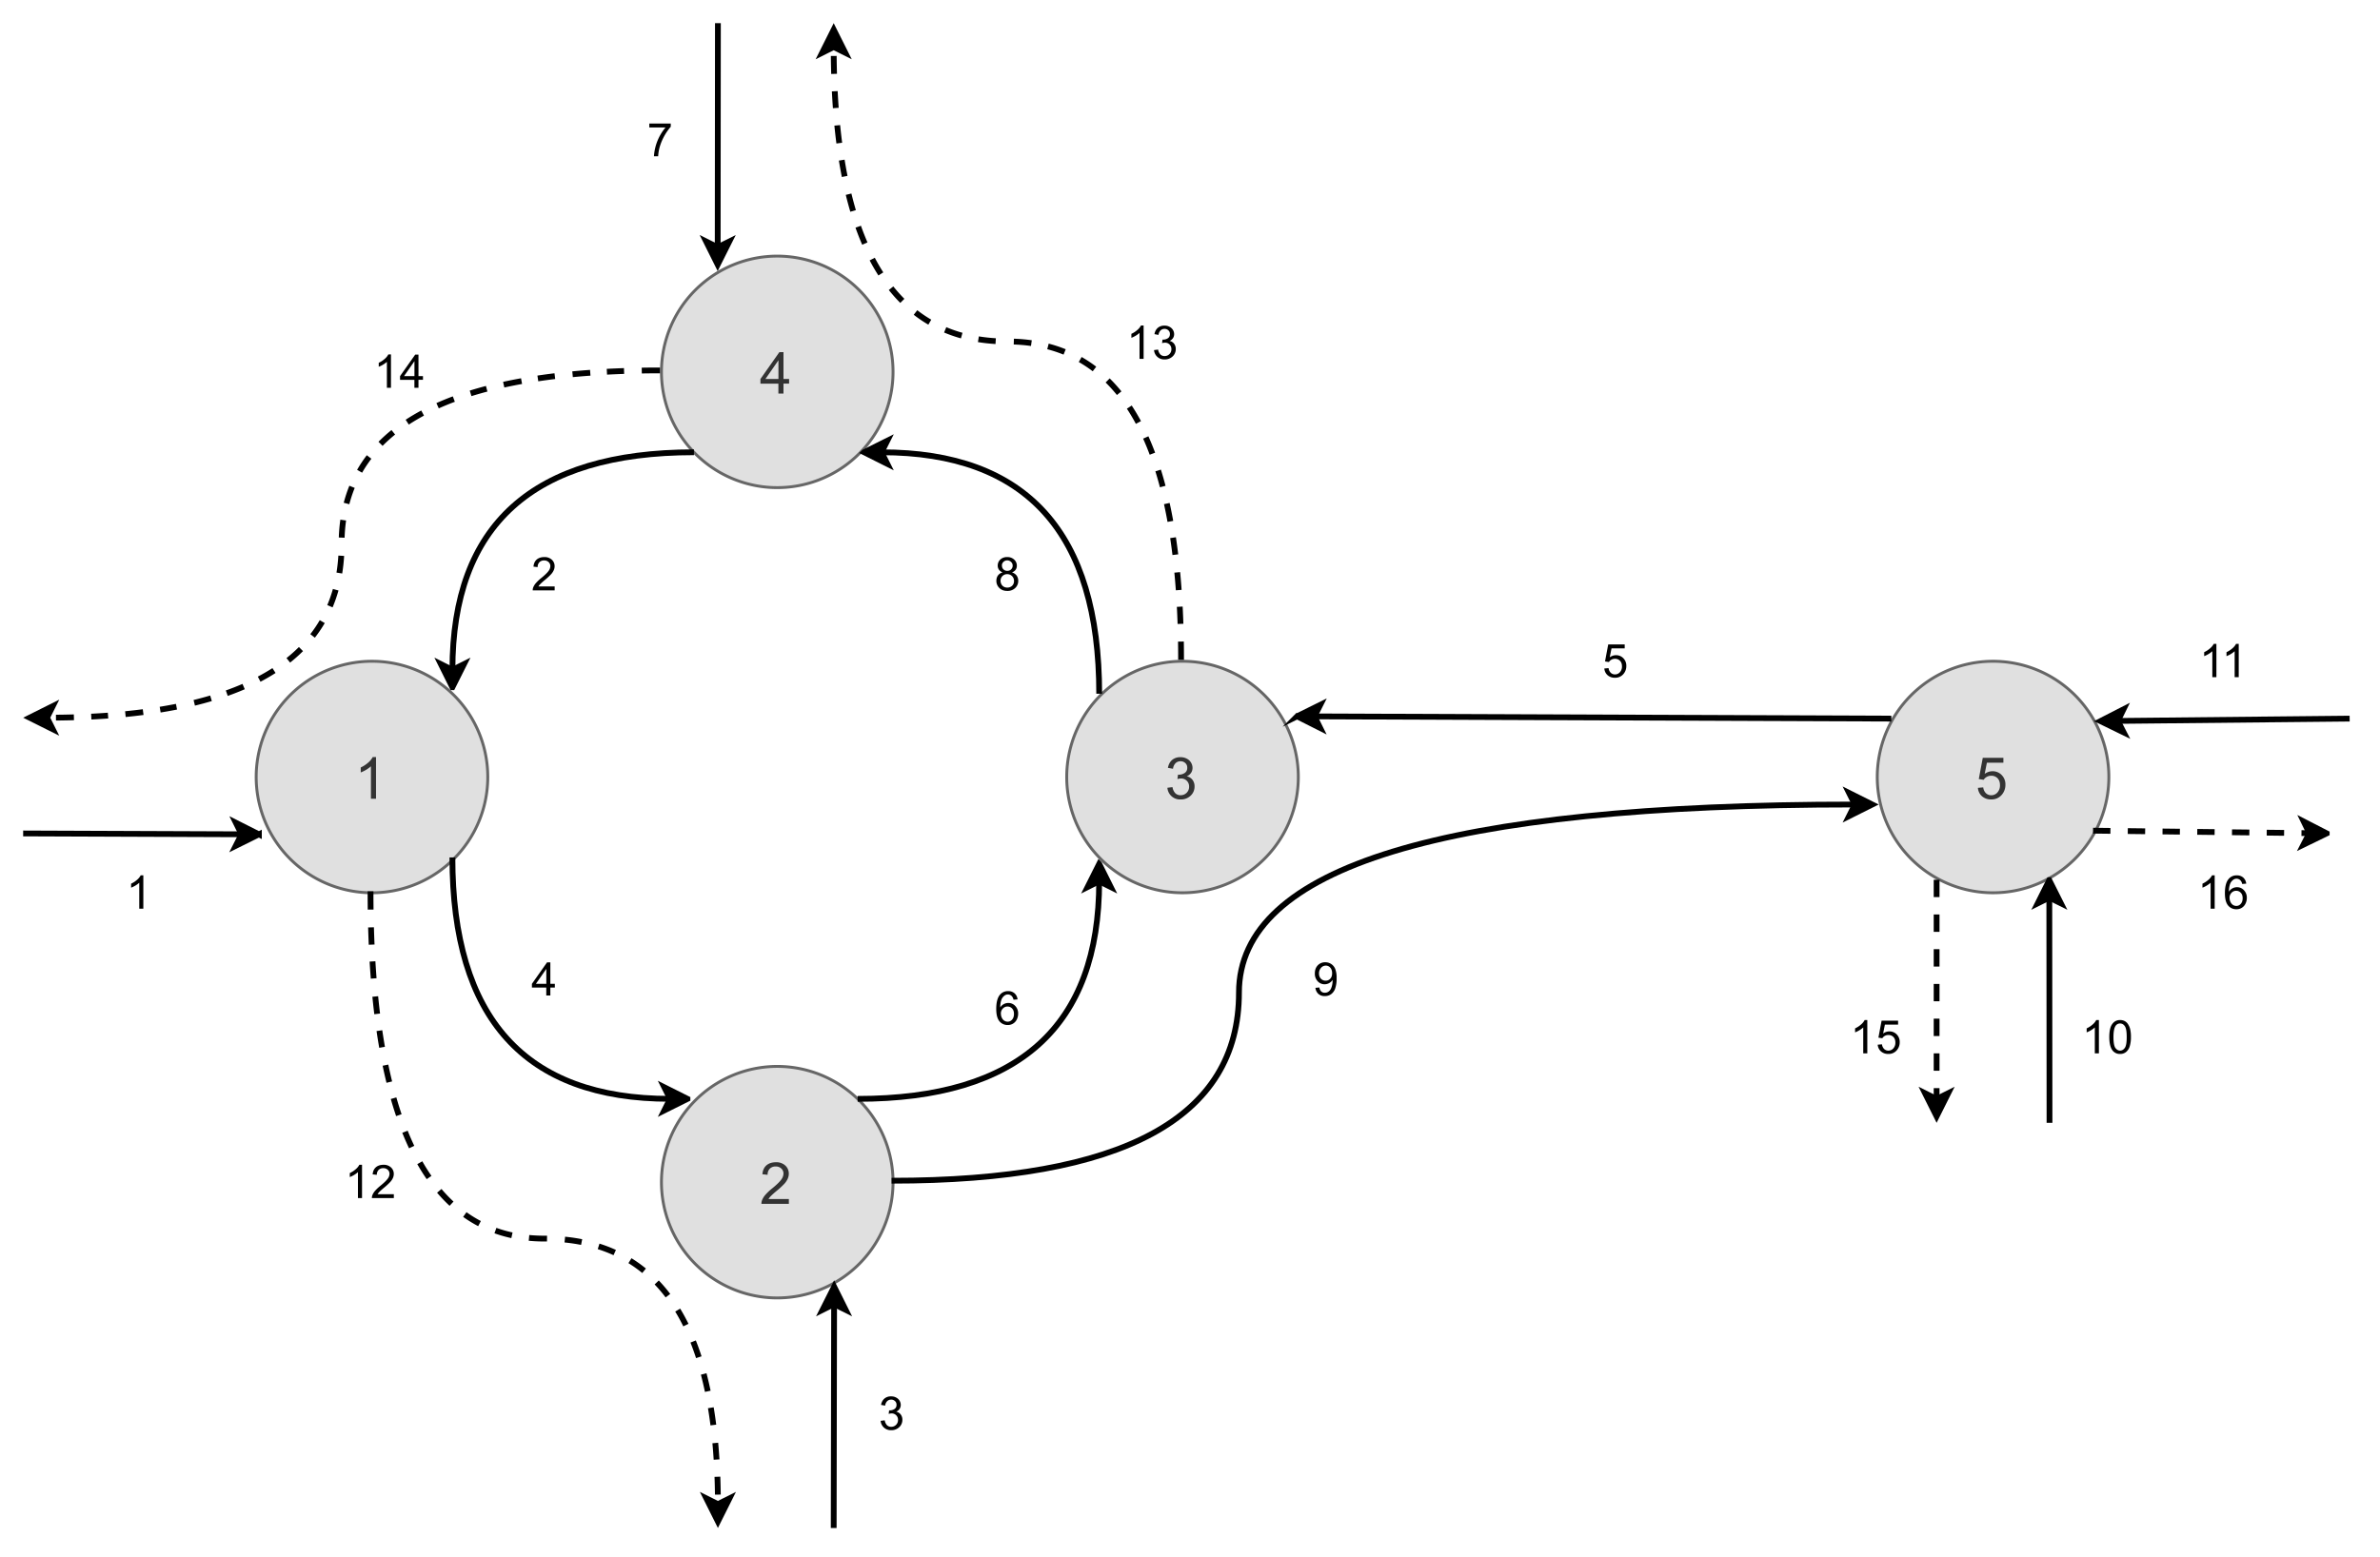 <svg xmlns="http://www.w3.org/2000/svg" xmlns:xlink="http://www.w3.org/1999/xlink" width="788.16" height="515.84" viewBox="0 0 591.12 386.88"><clipPath id="a"><path transform="scale(.24)" d="M0 0h2462.5v1608.714H0z" fill-rule="evenodd"/></clipPath><g clip-path="url(#a)"><path d="M221.805 92.389a28.737 28.737 0 0 1-3.396 13.557 28.752 28.752 0 0 1-19.753 14.65 28.736 28.736 0 0 1-13.959-.687 28.74 28.74 0 0 1-11.987-7.185 28.74 28.74 0 0 1-7.185-11.987 28.745 28.745 0 0 1 0-16.697 28.741 28.741 0 0 1 9.276-13.882 28.745 28.745 0 0 1 15.426-6.39 28.745 28.745 0 0 1 16.376 3.257 28.749 28.749 0 0 1 13.013 14.358 28.737 28.737 0 0 1 2.189 11.006z" fill="#e0e0e0"/><path fill="none" stroke="#666" d="M221.805 92.389a28.737 28.737 0 0 1-3.396 13.557 28.752 28.752 0 0 1-19.753 14.65 28.736 28.736 0 0 1-13.959-.687 28.74 28.74 0 0 1-11.987-7.185 28.74 28.74 0 0 1-7.185-11.987 28.745 28.745 0 0 1 0-16.697 28.741 28.741 0 0 1 9.276-13.882 28.745 28.745 0 0 1 15.426-6.39 28.745 28.745 0 0 1 16.376 3.257 28.749 28.749 0 0 1 13.013 14.358 28.737 28.737 0 0 1 2.189 11.006z" stroke-width=".719"/><symbol id="b"><path d="M.31 0v.171H0v.081l.327.464h.071V.252h.097v-.08H.398V0H.311m0 .252v.323L.086.252h.225z"/></symbol><use xlink:href="#b" transform="matrix(14.38 0 0 -14.38 188.87 97.781)" fill="#333"/><path stroke-width="1.438" stroke-miterlimit="10" fill="none" stroke="#000" d="m5.752 207.066 54.24.208"/><path d="m64.305 207.289-5.759 2.854 1.446-2.869-1.424-2.883 5.737 2.898z"/><path stroke-width="1.438" stroke-miterlimit="10" fill="none" stroke="#000" d="m64.305 207.289-5.759 2.854 1.446-2.869-1.424-2.883 5.737 2.898z"/><symbol id="c"><path d="M.264 0H.176v.56A.582.582 0 0 0 0 .454V.54a.53.53 0 0 1 .129.084.33.33 0 0 1 .078.096h.057V0z"/></symbol><use xlink:href="#c" transform="matrix(11.504 0 0 -11.504 32.562 225.76)"/><path d="M221.805 293.703a28.737 28.737 0 0 1-3.396 13.556 28.756 28.756 0 0 1-30.974 14.65 28.735 28.735 0 0 1-12.634-5.975 28.734 28.734 0 0 1-8.325-11.226 28.739 28.739 0 0 1-2.051-13.824 28.746 28.746 0 0 1 8.285-17.517 28.743 28.743 0 0 1 14.725-7.871 28.735 28.735 0 0 1 13.959.686 28.744 28.744 0 0 1 13.883 9.276 28.741 28.741 0 0 1 5.975 12.634 28.746 28.746 0 0 1 .553 5.61z" fill="#e0e0e0"/><path fill="none" stroke="#666" d="M221.805 293.703a28.737 28.737 0 0 1-3.396 13.556 28.756 28.756 0 0 1-30.974 14.65 28.735 28.735 0 0 1-12.634-5.975 28.734 28.734 0 0 1-8.325-11.226 28.739 28.739 0 0 1-2.051-13.824 28.746 28.746 0 0 1 8.285-17.517 28.743 28.743 0 0 1 14.725-7.871 28.735 28.735 0 0 1 13.959.686 28.744 28.744 0 0 1 13.883 9.276 28.741 28.741 0 0 1 5.975 12.634 28.746 28.746 0 0 1 .553 5.61z" stroke-width=".719"/><symbol id="d"><path d="M.474.084V0H0C0 .021.003.042.01.061a.325.325 0 0 0 .058.095.923.923 0 0 0 .115.109c.078.063.13.114.157.151a.183.183 0 0 1 .041.106.116.116 0 0 1-.037.088.133.133 0 0 1-.097.036.137.137 0 0 1-.102-.038.144.144 0 0 1-.038-.106l-.09.01c.005.067.029.118.07.154C.127.7.181.719.25.719A.227.227 0 0 0 .413.662.188.188 0 0 0 .473.52.215.215 0 0 0 .455.436.325.325 0 0 0 .397.348 1.392 1.392 0 0 0 .26.222 1.46 1.46 0 0 1 .16.132.281.281 0 0 1 .123.084h.35z"/></symbol><use xlink:href="#d" transform="matrix(14.38 0 0 -14.38 189.113 299.095)" fill="#333"/><path d="M322.462 193.046a28.744 28.744 0 0 1-4.847 15.977 28.746 28.746 0 0 1-15.564 11.543 28.741 28.741 0 0 1-13.96.686 28.737 28.737 0 0 1-12.633-5.975 28.744 28.744 0 0 1-9.276-13.883 28.745 28.745 0 0 1 0-16.697 28.746 28.746 0 0 1 11.543-15.564 28.746 28.746 0 0 1 15.978-4.847 28.744 28.744 0 0 1 15.977 4.847 28.737 28.737 0 0 1 9.386 10.356 28.735 28.735 0 0 1 3.396 13.557z" fill="#e0e0e0"/><path fill="none" stroke="#666" d="M322.462 193.046a28.744 28.744 0 0 1-4.847 15.977 28.746 28.746 0 0 1-15.564 11.543 28.741 28.741 0 0 1-13.96.686 28.737 28.737 0 0 1-12.633-5.975 28.744 28.744 0 0 1-9.276-13.883 28.745 28.745 0 0 1 0-16.697 28.746 28.746 0 0 1 11.543-15.564 28.746 28.746 0 0 1 15.978-4.847 28.744 28.744 0 0 1 15.977 4.847 28.737 28.737 0 0 1 9.386 10.356 28.735 28.735 0 0 1 3.396 13.557z" stroke-width=".719"/><symbol id="e"><path d="m0 .202.088.011A.196.196 0 0 1 .139.105.129.129 0 0 1 .228.073c.041 0 .076.014.105.043a.145.145 0 0 1 .042.106.136.136 0 0 1-.14.14.252.252 0 0 1-.062-.01l.01.077.014-.001c.038 0 .071.01.101.029.03.02.045.05.045.09 0 .033-.01.06-.032.08A.116.116 0 0 1 .226.66.12.12 0 0 1 .141.627.162.162 0 0 1 .097.53L.009.546c.01.059.035.104.073.137A.211.211 0 0 0 .224.73C.264.731.3.723.332.706a.179.179 0 0 0 .102-.16C.434.513.425.485.409.46A.17.17 0 0 0 .335.4.166.166 0 0 0 .434.338.184.184 0 0 0 .469.224.212.212 0 0 0 .4.064.24.24 0 0 0 .228 0 .218.218 0 0 0 0 .202z"/></symbol><use xlink:href="#e" transform="matrix(14.38 0 0 -14.38 289.948 198.62)" fill="#333"/><path d="M121.148 193.046a28.737 28.737 0 0 1-3.396 13.557 28.753 28.753 0 0 1-19.753 14.65 28.745 28.745 0 0 1-16.616-1.637 28.752 28.752 0 0 1-16.515-18.222 28.739 28.739 0 0 1-.686-13.959 28.738 28.738 0 0 1 5.976-12.634 28.742 28.742 0 0 1 13.882-9.276 28.744 28.744 0 0 1 16.697 0 28.741 28.741 0 0 1 13.883 9.276 28.745 28.745 0 0 1 6.39 15.426c.092.937.138 1.877.138 2.819z" fill="#e0e0e0"/><path fill="none" stroke="#666" d="M121.148 193.046a28.737 28.737 0 0 1-3.396 13.557 28.753 28.753 0 0 1-19.753 14.65 28.745 28.745 0 0 1-16.616-1.637 28.752 28.752 0 0 1-16.515-18.222 28.739 28.739 0 0 1-.686-13.959 28.738 28.738 0 0 1 5.976-12.634 28.742 28.742 0 0 1 13.882-9.276 28.744 28.744 0 0 1 16.697 0 28.741 28.741 0 0 1 13.883 9.276 28.745 28.745 0 0 1 6.39 15.426c.092.937.138 1.877.138 2.819z" stroke-width=".719"/><use xlink:href="#c" transform="matrix(14.38 0 0 -14.38 89.596 198.438)" fill="#333"/><path d="M523.776 193.046a28.744 28.744 0 0 1-4.847 15.977 28.766 28.766 0 0 1-21.094 12.643 28.745 28.745 0 0 1-16.376-3.257 28.755 28.755 0 0 1-15.063-28.182 28.75 28.75 0 0 1 10.376-19.412 28.752 28.752 0 0 1 23.855-5.976 28.735 28.735 0 0 1 12.634 5.976 28.736 28.736 0 0 1 8.325 11.225 28.732 28.732 0 0 1 2.19 11.006z" fill="#e0e0e0"/><path fill="none" stroke="#666" d="M523.776 193.046a28.744 28.744 0 0 1-4.847 15.977 28.766 28.766 0 0 1-21.094 12.643 28.745 28.745 0 0 1-16.376-3.257 28.755 28.755 0 0 1-15.063-28.182 28.75 28.75 0 0 1 10.376-19.412 28.752 28.752 0 0 1 23.855-5.976 28.735 28.735 0 0 1 12.634 5.976 28.736 28.736 0 0 1 8.325 11.225 28.732 28.732 0 0 1 2.19 11.006z" stroke-width=".719"/><symbol id="f"><path d="m0 .2.092.008A.167.167 0 0 1 .14.106.13.13 0 0 1 .23.072.14.14 0 0 1 .337.12a.18.18 0 0 1 .044.127c0 .05-.014.09-.042.119a.146.146 0 0 1-.11.043.152.152 0 0 1-.13-.07L.015.352l.069.367h.356V.634H.155L.117.442c.043.03.088.045.135.045A.214.214 0 0 0 .41.422.227.227 0 0 0 .475.255.26.26 0 0 0 .418.087.227.227 0 0 0 .23 0a.232.232 0 0 0-.16.055A.214.214 0 0 0 0 .2z"/></symbol><use xlink:href="#f" transform="matrix(14.38 0 0 -14.38 491.254 198.613)" fill="#333"/><path stroke-width="1.438" stroke-miterlimit="10" fill="none" stroke="#000" d="m469.752 178.537-143.278-.554"/><path d="m322.16 177.969 5.759-2.855-1.445 2.869 1.423 2.883-5.737-2.897z"/><path stroke-width="1.438" stroke-miterlimit="10" fill="none" stroke="#000" d="m322.16 177.969 5.759-2.855-1.445 2.869 1.423 2.883-5.737-2.897zM583.58 178.537l-57.576.575"/><path d="m521.69 179.155 5.724-2.933-1.41 2.89 1.467 2.861-5.78-2.818z"/><path stroke-width="1.438" stroke-miterlimit="10" fill="none" stroke="#000" d="m521.69 179.155 5.724-2.933-1.41 2.89 1.467 2.861-5.78-2.818z"/><path d="m519.858 205.657 4.314.05-.017 1.437-4.313-.05m8.643-1.338 4.314.05-.017 1.437-4.313-.05m8.644-1.338 4.313.05-.017 1.438-4.313-.05m8.644-1.339 4.313.05-.016 1.438-4.314-.05m8.644-1.338 4.313.05-.016 1.437-4.314-.05m8.644-1.338 4.314.05-.017 1.438-4.314-.05m8.644-1.339 1.96.023-.017 1.438-1.96-.023"/><path d="m577.886 207.044-5.78 2.811 1.466-2.861-1.402-2.89 5.716 2.94z"/><path stroke-width="1.438" stroke-miterlimit="10" fill="none" stroke="#000" d="m577.886 207.044-5.78 2.811 1.466-2.861-1.402-2.89 5.716 2.94zM509.036 278.964l-.05-55.966"/><path d="m508.979 218.684 2.883 5.745-2.876-1.43-2.876 1.437 2.869-5.752z"/><path stroke-width="1.438" stroke-miterlimit="10" fill="none" stroke="#000" d="m508.979 218.684 2.883 5.745-2.876-1.43-2.876 1.437 2.869-5.752z"/><path d="M481.715 218.57v4.313h-1.438v-4.314m1.438 8.628v4.314h-1.438v-4.314m1.438 8.628v4.314h-1.438v-4.314m1.438 8.628v4.313h-1.438v-4.313m1.438 8.627v4.314h-1.438v-4.314m1.438 8.628v4.314h-1.438v-4.314m1.438 8.628v2.703h-1.438v-2.703"/><path d="m480.996 277.353-2.876-5.752 2.876 1.438 2.876-1.438-2.876 5.752z"/><path stroke-width="1.438" stroke-miterlimit="10" fill="none" stroke="#000" d="m480.996 277.353-2.876-5.752 2.876 1.438 2.876-1.438-2.876 5.752zM172.353 112.362c-39.984.01-59.98 18.032-59.984 54.067"/><path d="m112.362 170.743-2.869-5.752 2.876 1.438 2.876-1.438-2.883 5.752z"/><path stroke-width="1.438" stroke-miterlimit="10" fill="none" stroke="#000" d="m112.362 170.743-2.869-5.752 2.876 1.438 2.876-1.438-2.883 5.752zM112.362 213.019c.01 39.985 18.032 59.98 54.067 59.984"/><path d="m170.743 273.01-5.752 2.87 1.438-2.877-1.438-2.876 5.752 2.883z"/><path stroke-width="1.438" stroke-miterlimit="10" fill="none" stroke="#000" d="m170.743 273.01-5.752 2.87 1.438-2.877-1.438-2.876 5.752 2.883zM273.01 172.353c-.01-39.984-18.032-59.98-54.067-59.984"/><path d="m214.63 112.362 5.751-2.869-1.438 2.876 1.438 2.876-5.752-2.883z"/><path stroke-width="1.438" stroke-miterlimit="10" fill="none" stroke="#000" d="m214.63 112.362 5.751-2.869-1.438 2.876 1.438 2.876-5.752-2.883zM213.019 273.01c39.985-.01 59.98-18.032 59.984-54.067"/><path d="m273.01 214.63 2.87 5.751-2.877-1.438-2.876 1.438 2.883-5.752z"/><path stroke-width="1.438" stroke-miterlimit="10" fill="none" stroke="#000" d="m273.01 214.63 2.87 5.751-2.877-1.438-2.876 1.438 2.883-5.752z"/><path d="M292.624 163.927c0-1.528-.012-3.035-.036-4.52l1.437-.023c.025 1.492.037 3.007.037 4.543h-1.438zm-.145-8.905a231.066 231.066 0 0 0-.182-4.251l1.436-.075c.073 1.403.134 2.829.183 4.277l-1.437.049zm-.436-8.368a190.202 190.202 0 0 0-.365-4.38l1.432-.136c.137 1.443.26 2.915.367 4.413l-1.434.103zm-.837-8.76a152.697 152.697 0 0 0-.567-4.204l1.422-.212c.207 1.384.398 2.798.573 4.243l-1.428.173zm-1.229-8.23a120.165 120.165 0 0 0-.876-4.404l1.404-.308c.317 1.448.613 2.933.887 4.457l-1.415.255zm-1.885-8.604a91.248 91.248 0 0 0-1.134-3.963l1.373-.427c.405 1.303.79 2.644 1.152 4.025l-1.39.365zm-2.543-8.09a67.531 67.531 0 0 0-1.633-3.991l1.313-.588a68.93 68.93 0 0 1 1.668 4.077l-1.348.503zm-3.433-7.664a49.423 49.423 0 0 0-2.231-3.766l1.202-.789a50.88 50.88 0 0 1 2.297 3.875l-1.268.68zm-4.706-7.168a37.173 37.173 0 0 0-2.808-3.109l1.01-1.024c1.014 1.001 1.986 2.077 2.917 3.229l-1.119.904zm-6.008-5.894a31.527 31.527 0 0 0-3.47-2.304l.713-1.248a32.96 32.96 0 0 1 3.629 2.41l-.872 1.142zm-7.25-4.14a32.743 32.743 0 0 0-4.05-1.341l.363-1.392a34.18 34.18 0 0 1 4.229 1.4l-.541 1.332zm-8.089-2.147a40.731 40.731 0 0 0-4.285-.371l.05-1.437c1.52.053 2.998.18 4.437.384l-.202 1.424zm-8.808-.486a43.654 43.654 0 0 1-4.367-.48l.23-1.418c1.368.221 2.775.376 4.223.463l-.086 1.435zm-8.59-1.404a35.25 35.25 0 0 1-4.187-1.457l.557-1.325a33.818 33.818 0 0 0 4.018 1.397l-.387 1.385zm-8.093-3.407a33.452 33.452 0 0 1-3.631-2.454l.881-1.137a32.02 32.02 0 0 0 3.476 2.35l-.726 1.24zm-6.967-5.402a38.409 38.409 0 0 1-2.853-3.204l1.124-.896a36.961 36.961 0 0 0 2.747 3.084l-1.018 1.016zm-5.435-6.817A49.829 49.829 0 0 1 216 64.7l1.273-.668a48.407 48.407 0 0 0 2.109 3.634l-1.21.776zm-4.032-7.644a67.288 67.288 0 0 1-1.66-4.231l1.355-.48a65.867 65.867 0 0 0 1.624 4.14l-1.32.571zm-2.944-8.186a89.912 89.912 0 0 1-1.129-4.194l1.397-.341a88.475 88.475 0 0 0 1.111 4.127l-1.379.408zm-2.108-8.637a118.02 118.02 0 0 1-.732-4.078l1.42-.23c.222 1.376.463 2.719.723 4.029l-1.41.28zm-1.347-8.324a150.015 150.015 0 0 1-.503-4.434l1.431-.141c.148 1.496.314 2.96.498 4.39l-1.426.185zm-.872-8.764c-.1-1.37-.185-2.765-.256-4.183l1.436-.071c.07 1.407.155 2.79.254 4.15l-1.434.104zm-.426-8.508c-.042-1.466-.07-2.956-.084-4.47l1.438-.013c.014 1.505.042 2.986.084 4.441l-1.438.042zM207.066 7.362l2.876 5.752-2.876-1.438-2.876 1.438 2.876-5.752z"/><path stroke-width="1.438" stroke-miterlimit="10" fill="none" stroke="#000" d="m207.066 7.362 2.876 5.752-2.876-1.438-2.876 1.438 2.876-5.752z"/><path d="M92.748 221.445c0 1.53.01 3.039.03 4.528l-1.437.02c-.02-1.496-.03-3.012-.03-4.548h1.437zm.122 8.933c.041 1.447.092 2.874.153 4.281l-1.436.063a282.062 282.062 0 0 1-.154-4.304l1.437-.04zm.367 8.44c.085 1.427.182 2.833.29 4.215l-1.435.112a236.98 236.98 0 0 1-.29-4.242l1.435-.086zm.683 8.685c.144 1.462.302 2.898.473 4.307l-1.427.174c-.173-1.42-.332-2.867-.477-4.34l1.43-.141zm1.027 8.452c.205 1.402.424 2.776.658 4.12l-1.417.246a156.805 156.805 0 0 1-.664-4.158l1.423-.208zm1.497 8.53c.297 1.432.612 2.83.945 4.19l-1.396.342a122.365 122.365 0 0 1-.957-4.24l1.408-.292zm1.998 8.162a92.01 92.01 0 0 0 1.302 4.177l-1.362.462a93.463 93.463 0 0 1-1.322-4.243l1.382-.396zm2.806 8.254a67.56 67.56 0 0 0 1.647 3.777l-1.3.616a68.989 68.989 0 0 1-1.682-3.858l1.335-.535zm3.641 7.615a48.813 48.813 0 0 0 2.275 3.624l-1.182.819a50.255 50.255 0 0 1-2.342-3.731l1.25-.712zm4.764 6.876a36.364 36.364 0 0 0 2.987 3.132l-.979 1.054a37.79 37.79 0 0 1-3.105-3.256l1.097-.93zm6.211 5.768a30.555 30.555 0 0 0 3.568 2.198l-.668 1.274a31.994 31.994 0 0 1-3.735-2.302l.835-1.17zm7.43 3.893c1.295.464 2.632.845 4.011 1.144l-.304 1.405a33.263 33.263 0 0 1-4.192-1.195l.485-1.354zm8.163 1.78c1.208.114 2.445.17 3.71.17.236 0 .471.002.706.005l-.018 1.438a55.12 55.12 0 0 0-.687-.004 41.17 41.17 0 0 1-3.846-.177l.135-1.431zm8.897.42a44.97 44.97 0 0 1 4.244.625l-.278 1.41a43.541 43.541 0 0 0-4.108-.603l.142-1.431zm8.54 1.718a36.18 36.18 0 0 1 4.084 1.565l-.595 1.309a34.748 34.748 0 0 0-3.923-1.502l.433-1.372zm7.946 3.627a33.906 33.906 0 0 1 3.588 2.562l-.91 1.113a32.474 32.474 0 0 0-3.436-2.453l.758-1.222zm6.788 5.526a38.253 38.253 0 0 1 2.841 3.346l-1.147.867a36.827 36.827 0 0 0-2.734-3.22l1.04-.993zm5.307 6.987c.728 1.2 1.416 2.46 2.065 3.78l-1.29.634a47.562 47.562 0 0 0-2.004-3.668l1.23-.746zm3.892 7.91a65.81 65.81 0 0 1 1.419 3.951l-1.368.444a64.377 64.377 0 0 0-1.388-3.865l1.337-.53zm2.645 8.148a87.925 87.925 0 0 1 1.019 4.345l-1.408.294a86.49 86.49 0 0 0-1.002-4.275l1.391-.364zm1.786 8.46c.232 1.406.442 2.846.628 4.322l-1.426.18c-.185-1.457-.392-2.88-.621-4.267l1.419-.235zm1.116 8.811c.123 1.351.23 2.73.318 4.134l-1.436.09a145.185 145.185 0 0 0-.314-4.093l1.432-.13zm.53 8.426c.053 1.457.09 2.941.107 4.452l-1.438.017c-.018-1.499-.053-2.971-.106-4.416l1.437-.053zM178.307 378.01l-2.876-5.752 2.876 1.438 2.875-1.438-2.875 5.752z"/><path stroke-width="1.438" stroke-miterlimit="10" fill="none" stroke="#000" d="m178.307 378.01-2.876-5.752 2.876 1.438 2.875-1.438-2.875 5.752zM221.445 293.343c57.519 0 86.278-15.578 86.278-46.734 0-31.155 50.99-46.733 152.97-46.733"/><path d="m465.006 199.876-5.752 2.876 1.438-2.876-1.438-2.876 5.752 2.876z"/><path stroke-width="1.438" stroke-miterlimit="10" fill="none" stroke="#000" d="m465.006 199.876-5.752 2.876 1.438-2.876-1.438-2.876 5.752 2.876z"/><path d="M163.927 92.748c-1.529 0-3.035.012-4.52.037l-.023-1.438c1.492-.025 3.006-.037 4.543-.037v1.438zm-8.905.146c-1.44.048-2.857.109-4.251.181l-.075-1.436c1.404-.073 2.83-.134 4.277-.183l.049 1.438zm-8.368.436c-1.488.106-2.948.228-4.38.364l-.136-1.432c1.444-.137 2.915-.26 4.413-.367l.103 1.435zm-8.76.836c-1.43.173-2.832.362-4.204.567l-.212-1.422c1.385-.207 2.8-.398 4.243-.573l.173 1.428zm-8.23 1.229a120.16 120.16 0 0 0-4.404.876l-.308-1.404c1.447-.317 2.932-.613 4.457-.887l.255 1.415zm-8.604 1.885c-1.36.357-2.68.735-3.963 1.135l-.427-1.373a92.71 92.71 0 0 1 4.025-1.153l.365 1.391zm-8.09 2.543a67.546 67.546 0 0 0-3.991 1.633l-.588-1.312a68.965 68.965 0 0 1 4.077-1.668l.503 1.347zm-7.664 3.433a49.435 49.435 0 0 0-3.766 2.232l-.789-1.203a50.87 50.87 0 0 1 3.875-2.297l.68 1.268zm-7.168 4.706a37.177 37.177 0 0 0-3.109 2.809l-1.024-1.01a38.61 38.61 0 0 1 3.229-2.918l.904 1.119zm-5.894 6.009a31.52 31.52 0 0 0-2.304 3.47l-1.248-.714a32.956 32.956 0 0 1 2.41-3.629l1.142.873zm-4.14 7.248a32.746 32.746 0 0 0-1.341 4.051l-1.392-.363a34.18 34.18 0 0 1 1.4-4.228l1.332.54zm-2.147 8.09a40.736 40.736 0 0 0-.371 4.286l-1.437-.05c.053-1.52.18-2.999.384-4.437l1.424.201zm-.486 8.808a43.656 43.656 0 0 1-.48 4.367l-1.418-.23c.221-1.368.376-2.775.463-4.223l1.435.086zm-1.404 8.59a35.251 35.251 0 0 1-1.457 4.188l-1.325-.558a33.81 33.81 0 0 0 1.397-4.018l1.385.387zM80.66 154.8a33.453 33.453 0 0 1-2.454 3.631l-1.137-.88a32.018 32.018 0 0 0 2.35-3.476l1.24.725zm-5.402 6.967a38.416 38.416 0 0 1-3.204 2.854l-.896-1.125a36.977 36.977 0 0 0 3.084-2.747l1.016 1.018zm-6.817 5.435a49.831 49.831 0 0 1-3.742 2.171l-.668-1.273a48.395 48.395 0 0 0 3.634-2.109l.776 1.21zm-7.644 4.033a67.31 67.31 0 0 1-4.231 1.66l-.48-1.356a65.89 65.89 0 0 0 4.14-1.624l.571 1.32zm-8.186 2.943a89.93 89.93 0 0 1-4.194 1.13l-.341-1.398a88.488 88.488 0 0 0 4.127-1.111l.408 1.379zm-8.637 2.108c-1.327.263-2.687.507-4.078.732l-.23-1.42c1.375-.222 2.718-.463 4.029-.722l.28 1.41zm-8.324 1.347c-1.446.186-2.924.354-4.434.503l-.141-1.431c1.496-.148 2.96-.314 4.39-.498l.185 1.426zm-8.764.873c-1.37.099-2.763.184-4.183.255l-.071-1.436c1.408-.07 2.791-.155 4.15-.254l.104 1.435zm-8.508.425c-1.466.042-2.956.07-4.47.084l-.013-1.438c1.504-.013 2.984-.041 4.441-.083l.042 1.437zM7.362 178.307l5.752-2.876-1.438 2.876 1.438 2.875-5.752-2.875z"/><path stroke-width="1.438" stroke-miterlimit="10" fill="none" stroke="#000" d="m7.362 178.307 5.752-2.876-1.438 2.876 1.438 2.875-5.752-2.875zM178.307 5.752l-.05 55.677"/><path d="m178.25 65.743-2.87-5.751 2.876 1.437 2.876-1.43-2.883 5.744z"/><path stroke-width="1.438" stroke-miterlimit="10" fill="none" stroke="#000" d="m178.25 65.743-2.87-5.751 2.876 1.437 2.876-1.43-2.883 5.744zM207.066 379.62l.1-55.62"/><path d="m207.18 319.686 2.862 5.752-2.876-1.438-2.876 1.431 2.89-5.745z"/><path stroke-width="1.438" stroke-miterlimit="10" fill="none" stroke="#000" d="m207.18 319.686 2.862 5.752-2.876-1.438-2.876 1.431 2.89-5.745z"/><use xlink:href="#b" transform="matrix(11.504 0 0 -11.504 132.112 247.328)"/><use xlink:href="#d" transform="matrix(11.504 0 0 -11.504 132.307 146.672)"/><symbol id="g"><path d="M.136.4a.165.165 0 0 0-.08.058.15.15 0 0 0-.027.088c0 .052.019.096.056.132a.208.208 0 0 0 .15.053.21.21 0 0 0 .15-.055.175.175 0 0 0 .057-.132.146.146 0 0 0-.026-.087A.164.164 0 0 0 .336.4.191.191 0 0 0 .438.331.19.19 0 0 0 .472.217.206.206 0 0 0 .407.063.236.236 0 0 0 .236 0C.166 0 .108.02.065.063A.21.21 0 0 0 0 .218c0 .047.012.086.035.117A.178.178 0 0 0 .136.4M.12.55c0-.035.01-.062.032-.084A.116.116 0 0 1 .236.434c.034 0 .062.01.083.032a.106.106 0 0 1 .033.078c0 .033-.011.06-.034.081A.113.113 0 0 1 .235.66.115.115 0 0 1 .152.626.104.104 0 0 1 .119.55M.09.22A.16.16 0 0 1 .108.146.129.129 0 0 1 .16.091.156.156 0 0 1 .237.072c.042 0 .076.014.104.04a.139.139 0 0 1 .04.104.144.144 0 0 1-.148.146A.14.14 0 0 1 .09.22z"/></symbol><use xlink:href="#g" transform="matrix(11.504 0 0 -11.504 247.469 146.812)"/><symbol id="h"><path d="M.46.553.373.546A.166.166 0 0 1 .339.62.116.116 0 0 1 .251.66.12.12 0 0 1 .178.635.2.2 0 0 1 .112.547.462.462 0 0 1 .087.38a.204.204 0 0 0 .174.096.198.198 0 0 0 .15-.065.23.23 0 0 0 .062-.167.275.275 0 0 0-.03-.126A.21.21 0 0 0 .25 0a.225.225 0 0 0-.18.08C.023.136 0 .224 0 .348c0 .139.026.24.077.302a.22.22 0 0 0 .18.082.201.201 0 0 0 .138-.047A.2.2 0 0 0 .46.553M.101.244c0-.03.006-.06.02-.087A.147.147 0 0 1 .173.094.136.136 0 0 1 .247.072c.037 0 .07.015.096.045.026.03.04.07.04.122 0 .05-.013.089-.04.117a.13.13 0 0 1-.1.043.135.135 0 0 1-.1-.043A.153.153 0 0 1 .1.244z"/></symbol><use xlink:href="#h" transform="matrix(11.504 0 0 -11.504 247.435 254.659)"/><use xlink:href="#e" transform="matrix(11.504 0 0 -11.504 218.727 355.321)"/><symbol id="i"><path d="M0 .622v.085h.463V.638a1.185 1.185 0 0 1-.24-.441A.922.922 0 0 1 .191 0H.1a1.074 1.074 0 0 0 .25.622H0z"/></symbol><use xlink:href="#i" transform="matrix(11.504 0 0 -11.504 161.27 38.825)"/><use xlink:href="#f" transform="matrix(11.504 0 0 -11.504 398.466 168.381)"/><symbol id="j"><path d="m.013.178.085.008a.147.147 0 0 1 .04-.087.113.113 0 0 1 .078-.027c.027 0 .05.006.071.019.02.012.037.029.05.05C.35.16.361.188.37.223A.441.441 0 0 1 .383.35.203.203 0 0 0 .212.255a.2.2 0 0 0-.15.064A.236.236 0 0 0 0 .49C0 .562.021.62.064.665A.215.215 0 0 0 .225.73.228.228 0 0 0 .44.586.522.522 0 0 0 .47.385.654.654 0 0 0 .44.166.255.255 0 0 0 .353.042.228.228 0 0 0 .214 0a.201.201 0 0 0-.137.046.202.202 0 0 0-.064.132m.36.316c0 .05-.013.09-.04.12a.126.126 0 0 1-.097.044A.134.134 0 0 1 .134.61.177.177 0 0 1 .09.486C.09.441.104.404.131.375A.137.137 0 0 1 .233.333a.13.13 0 0 1 .1.042c.027.029.04.068.04.119z"/></symbol><use xlink:href="#j" transform="matrix(11.504 0 0 -11.504 326.568 247.469)"/><symbol id="k"><path d="M0 .365C0 .45.009.518.026.57a.257.257 0 0 0 .078.12.2.2 0 0 0 .13.042.21.21 0 0 0 .1-.023A.19.19 0 0 0 .406.64.355.355 0 0 0 .451.534.704.704 0 0 0 .467.365.66.66 0 0 0 .44.162a.255.255 0 0 0-.078-.12A.198.198 0 0 0 .233 0a.196.196 0 0 0-.162.074C.024.134 0 .231 0 .365m.09 0C.09.248.104.17.131.13.16.092.193.072.233.072c.04 0 .075.02.102.059.028.039.041.117.041.234C.376.483.363.561.335.6.308.64.273.658.232.658A.113.113 0 0 1 .136.607C.106.563.09.483.09.365z"/></symbol><use xlink:href="#c" transform="matrix(11.504 0 0 -11.504 518.265 261.708)"/><use xlink:href="#k" transform="matrix(11.504 0 0 -11.504 523.886 261.848)"/><use xlink:href="#c" transform="matrix(11.504 0 0 -11.504 547.451 168.24)"/><use xlink:href="#c" transform="matrix(11.504 0 0 -11.504 552.995 168.24)"/><use xlink:href="#c" transform="matrix(11.504 0 0 -11.504 86.878 297.657)"/><use xlink:href="#d" transform="matrix(11.504 0 0 -11.504 92.363 297.657)"/><use xlink:href="#c" transform="matrix(11.504 0 0 -11.504 281.002 89.153)"/><use xlink:href="#e" transform="matrix(11.504 0 0 -11.504 286.629 89.3)"/><use xlink:href="#c" transform="matrix(11.504 0 0 -11.504 94.068 96.343)"/><use xlink:href="#b" transform="matrix(11.504 0 0 -11.504 99.358 96.343)"/><use xlink:href="#c" transform="matrix(11.504 0 0 -11.504 460.747 261.708)"/><use xlink:href="#f" transform="matrix(11.504 0 0 -11.504 466.368 261.848)"/><use xlink:href="#c" transform="matrix(11.504 0 0 -11.504 547.024 225.76)"/><use xlink:href="#h" transform="matrix(11.504 0 0 -11.504 552.6 225.9)"/></g></svg>